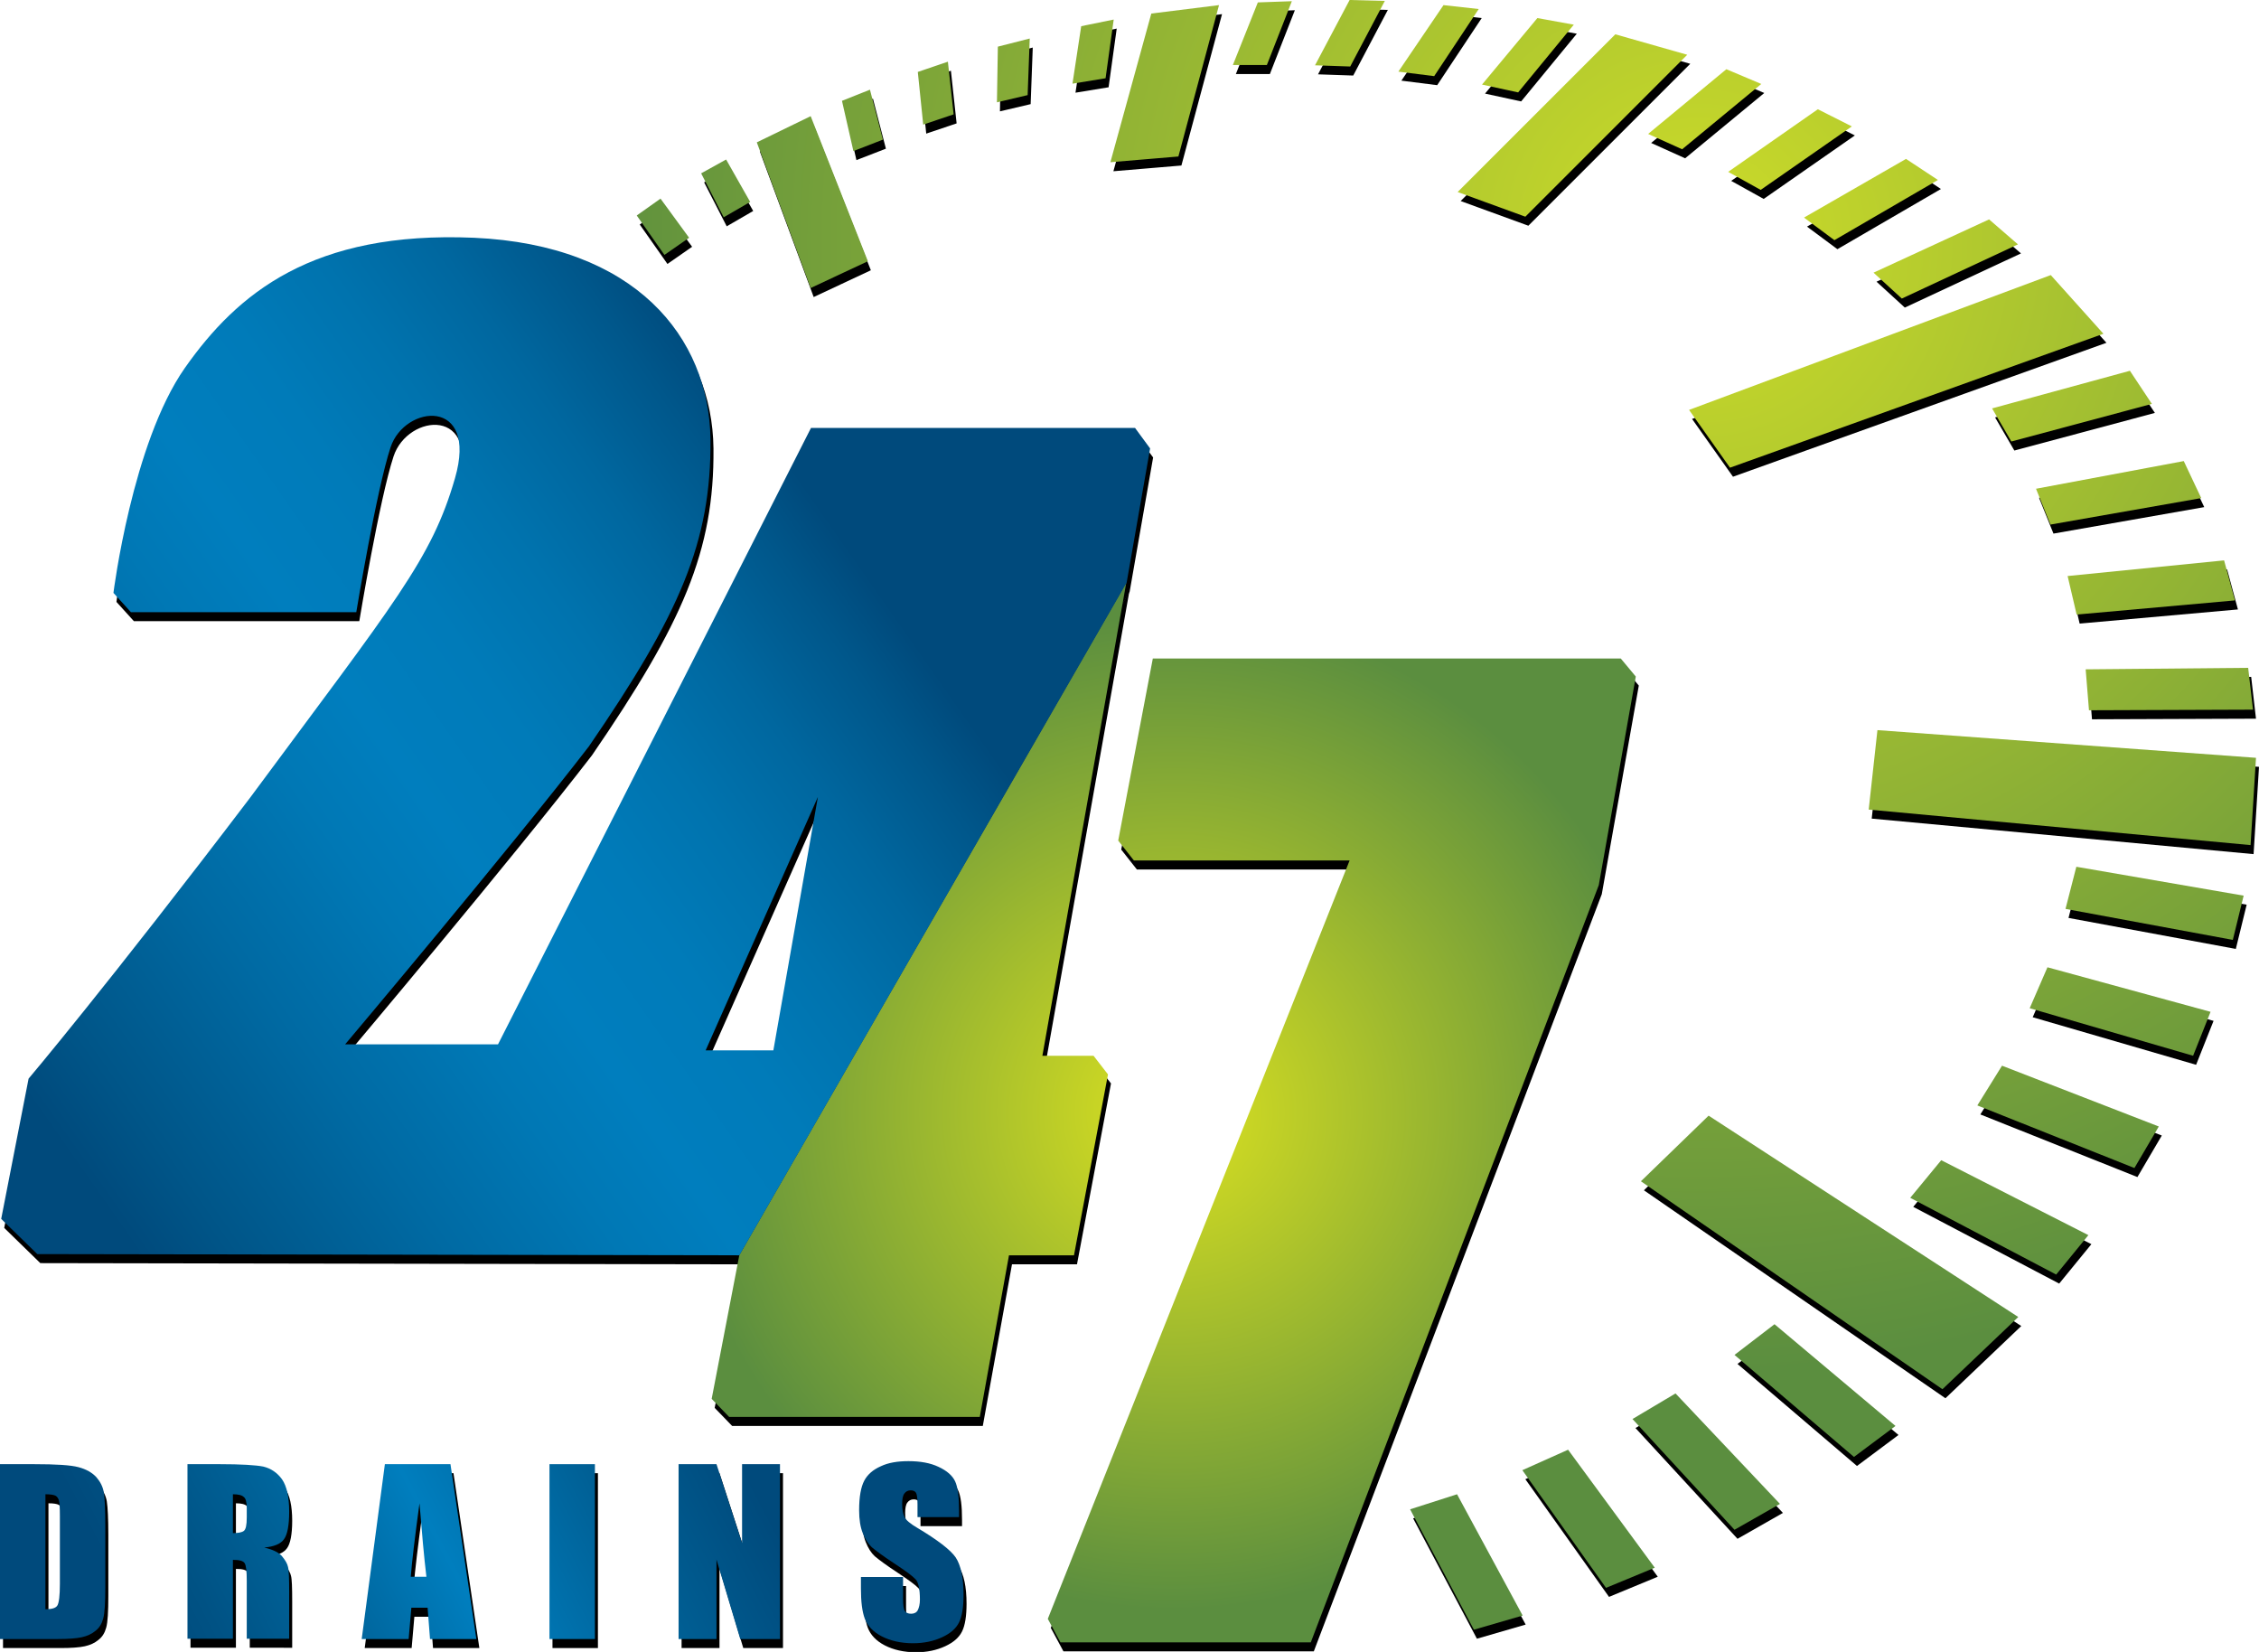 <?xml version="1.0" encoding="utf-8"?>
<!-- Generator: Adobe Illustrator 28.1.0, SVG Export Plug-In . SVG Version: 6.00 Build 0)  -->
<svg version="1.1" id="Layer_1" xmlns="http://www.w3.org/2000/svg" xmlns:xlink="http://www.w3.org/1999/xlink" x="0px" y="0px"
	 viewBox="0 0 750.7 548.9" style="enable-background:new 0 0 750.7 548.9;" xml:space="preserve">
<style type="text/css">
	.st0{fill:url(#SVGID_1_);}
	.st1{fill:url(#SVGID_00000144307893519027273480000014765475426091840934_);}
	.st2{fill:url(#SVGID_00000169516793057463173080000012269035220230710965_);}
	.st3{fill:url(#SVGID_00000143616477383875374590000015962079418688837252_);}
	.st4{fill:url(#SVGID_00000124158374951605928440000005909555306327306140_);}
	.st5{fill:url(#SVGID_00000119077471313209446830000007249171547921648830_);}
	.st6{fill:url(#SVGID_00000142138629654246632750000008596875254165583523_);}
	.st7{fill:url(#SVGID_00000089539892967078559930000017946187707559256240_);}
	.st8{fill:url(#SVGID_00000063633299040525920680000013051055756410053797_);}
</style>
<g>
	<g>
		<g>
			<g>
				<path d="M212.6,74.6l9.2,13.1L230,82L220.5,69L212.6,74.6z M507.9,75l53.8-53.8l-23.9-6.8l-52.4,52.4L507.9,75z M524,11.2
					L511.9,9l-18.4,22.1l12,2.6L524,11.2z M560,52.6l26.3-21.7L574.7,26l-26,21.5L560,52.6z M586.1,66.1L616.4,45l-11.3-5.7
					l-29.8,20.8L586.1,66.1z M234,60.6l7.5,14.6l8.8-5.1L242.3,56L234,60.6z M252.5,50.3l17.9,48.4l19-8.9l-19-48.2L252.5,50.3z
					 M280.8,36.5l3.8,16.7l9.8-3.8l-4.3-16.6L280.8,36.5z M691.1,207.2l52.6-4.7l-3.6-13.3l-52,5.2L691.1,207.2z M306,26.9l1.8,17.5
					l10.1-3.4L316,23.5L306,26.9z M695.2,239l54.5-0.2l-1.6-13.9l-54,0.5L695.2,239z M682.4,177.3l50.1-8.8l-5.8-12.3l-49.1,9.2
					L682.4,177.3z M575.9,158.4l124.1-44.5l-17.5-19.5l-120.2,44.8L575.9,158.4z M633,102.2l38.6-18l-9.6-8.3l-38.4,17.7L633,102.2z
					 M669.4,149.7l46.7-12.5l-7.3-11L663,138.7L669.4,149.7z M610.6,82.8L645,62.8l-10.6-7l-33.9,19.5L610.6,82.8z M675.5,338
					l54.3,15.8l5.8-14.6l-54.2-14.8L675.5,338z M546.3,395.5l100.2,69.1l25.2-24l-102.9-66.9L546.3,395.5z M577.4,453.2l39.7,33.9
					l13.8-10.3L590.7,443L577.4,453.2z M635.8,401l48.5,25.5l10.7-13.1l-48.9-24.9L635.8,401z M543.5,474.5l33.9,36.8l15.1-8.6
					L557.8,466L543.5,474.5z M624.9,245.6L622,272l126.9,11.8l1.8-29L624.9,245.6z M687.4,305l55.6,10.3l3.6-14.7L691,291L687.4,305
					z M658.1,370.3l52.2,20.8l8.1-13.8l-52.1-20.2L658.1,370.3z M370,56.9l22.6-1.9l13.5-50.3l-22.5,2.8L370,56.9z M332.3,37
					l10.2-2.4l0.7-18.8l-10.6,2.7L332.3,37z M410.7,24.6h11.3l8.3-21.2L419,3.8L410.7,24.6z M360.3,11.7l-2.9,19.1l11-1.8l2.7-19.5
					L360.3,11.7z M469.6,504.5l21.2,40l16.2-4.7l-21.8-40.3L469.6,504.5z M438,24.7l11.7,0.4l11.5-21.8L449.5,3L438,24.7z
					 M506.9,491.5l27.8,39.1l16.2-6.7l-28.8-39.3L506.9,491.5z M492.4,6l-11.7-1.3l-15,22.1l11.9,1.5L492.4,6z"/>
			</g>
		</g>
		<g>
			<g>
				<path d="M1,489.5h11.3c7.3,0,12.2,0.3,14.8,1c2.6,0.7,4.5,1.8,5.9,3.3c1.3,1.5,2.2,3.2,2.5,5.1c0.3,1.9,0.5,5.6,0.5,11.1v20.3
					c0,5.2-0.2,8.7-0.7,10.5c-0.5,1.8-1.3,3.1-2.6,4.1c-1.2,1-2.7,1.7-4.5,2.1c-1.8,0.4-4.5,0.6-8.1,0.6H1V489.5z M16.1,499.5v38.2
					c2.2,0,3.5-0.4,4-1.3c0.5-0.9,0.8-3.2,0.8-7.1v-22.6c0-2.6-0.1-4.3-0.3-5.1c-0.2-0.7-0.6-1.3-1.1-1.6
					C18.9,499.7,17.8,499.5,16.1,499.5z"/>
				<path d="M63.3,489.5H74c7.1,0,12,0.3,14.5,0.8c2.5,0.6,4.6,2,6.2,4.2c1.6,2.3,2.4,5.9,2.4,10.8c0,4.5-0.6,7.6-1.7,9.1
					c-1.1,1.6-3.3,2.5-6.6,2.8c3,0.7,5,1.7,6,3c1,1.2,1.7,2.4,1.9,3.4c0.3,1,0.4,3.9,0.4,8.6v15.3H83v-19.3c0-3.1-0.2-5-0.7-5.8
					s-1.8-1.1-3.9-1.1v26.2H63.3V489.5z M78.4,499.5v12.9c1.7,0,2.9-0.2,3.6-0.7c0.7-0.5,1-2,1-4.5V504c0-1.8-0.3-3.1-1-3.6
					C81.4,499.8,80.2,499.5,78.4,499.5z"/>
				<path d="M150.7,489.5l8.6,58.1h-15.4l-0.8-10.4h-5.4l-0.9,10.4h-15.6l7.7-58.1H150.7z M142.7,526.9c-0.8-6.6-1.5-14.7-2.3-24.4
					c-1.5,11.1-2.5,19.3-2.9,24.4H142.7z"/>
				<path d="M198.7,489.5v58.1h-15.1v-58.1H198.7z"/>
				<path d="M260.2,489.5v58.1h-13.2l-7.9-26.4v26.4h-12.6v-58.1h12.6l8.5,26.2v-26.2H260.2z"/>
				<path d="M319.9,507.1h-14v-4.3c0-2-0.2-3.3-0.5-3.8c-0.4-0.6-1-0.8-1.8-0.8c-0.9,0-1.6,0.4-2.1,1.1c-0.5,0.7-0.7,1.9-0.7,3.4
					c0,1.9,0.3,3.4,0.8,4.4c0.5,1,1.9,2.2,4.3,3.6c6.7,4,11,7.3,12.7,9.8c1.7,2.6,2.6,6.7,2.6,12.4c0,4.1-0.5,7.2-1.5,9.2
					c-1,2-2.8,3.6-5.6,4.9s-6,2-9.7,2c-4,0-7.5-0.8-10.4-2.3c-2.9-1.5-4.7-3.5-5.6-5.8c-0.9-2.4-1.3-5.7-1.3-10.1v-3.8h14v7.1
					c0,2.2,0.2,3.6,0.6,4.2c0.4,0.6,1.1,0.9,2.1,0.9s1.8-0.4,2.2-1.2s0.7-2,0.7-3.5c0-3.4-0.5-5.7-1.4-6.7c-1-1.1-3.3-2.8-7.1-5.3
					c-3.8-2.5-6.2-4.3-7.5-5.4c-1.2-1.1-2.2-2.7-3-4.7c-0.8-2-1.2-4.5-1.2-7.6c0-4.5,0.6-7.7,1.7-9.8c1.1-2.1,3-3.7,5.5-4.8
					c2.5-1.2,5.6-1.7,9.2-1.7c3.9,0,7.3,0.6,10,1.9c2.8,1.3,4.6,2.9,5.5,4.8s1.3,5.2,1.3,9.8V507.1z"/>
			</g>
		</g>
		<g>
			<g>
				<path d="M369.2,360l-4.8-6.2h-17l27.9-157.3L246.7,420h0l-9.2,47.8l5.8,6h83.3l9.7-53.7l21.6,0L369.2,360z M539.6,221.8H384.1
					l-11.5,60.5l5.2,6.6h71.7l-100.3,252l4.2,7.8h83.2l95.7-251.6l12.3-69.3L539.6,221.8z"/>
			</g>
		</g>
		<path d="M383.2,152l-5-6.8H270.5L166.5,350h-50.8c0,0,54.8-65,81-99c30.2-44,40.7-68,40.4-102c-0.4-34-25-64.6-78.6-67
			c-53.6-2.3-78.6,18.4-96.1,43.3C44.9,150.3,38.7,200,38.7,200l5.8,6.4h74.9c0,0,6.7-40.6,11.4-54.8c4.7-14.2,29.2-16.7,21.4,10.3
			c-7.8,27-19.8,40.9-68.2,106.3c-47.6,62.6-73.5,93.2-73.5,93.2L1.4,408l12,11.7l233.3,0.4l128.7-223.5L383.2,152z M235.5,352
			l37.3-84.2L258,352H235.5z"/>
	</g>
	<g>
		<g>
			<g>
				
					<radialGradient id="SVGID_1_" cx="626.995" cy="140.949" r="375.822" gradientTransform="matrix(1 0 0 1 -62.38 -60.709)" gradientUnits="userSpaceOnUse">
					<stop  offset="0" style="stop-color:#CDDC29"/>
					<stop  offset="1" style="stop-color:#5B8E3F"/>
				</radialGradient>
				<path class="st0" d="M523,8.2L510.9,6l-18.4,22.1l12,2.6L523,8.2z M211.6,71.6l9.2,13.1L229,79L219.5,66L211.6,71.6z M559,49.6
					l26.3-21.7L573.7,23l-26,21.5L559,49.6z M506.9,72l53.8-53.8l-23.9-6.8l-52.4,52.4L506.9,72z M279.8,33.5l3.8,16.7l9.8-3.8
					l-4.3-16.6L279.8,33.5z M251.5,47.3l17.9,48.4l19-8.9l-19-48.2L251.5,47.3z M305,23.9l1.8,17.5l10.1-3.4L315,20.5L305,23.9z
					 M233,57.6l7.5,14.6l8.8-5.1L241.3,53L233,57.6z M585.1,63.1L615.4,42l-11.3-5.7l-29.8,20.8L585.1,63.1z M668.4,146.7l46.7-12.5
					l-7.3-11L662,135.7L668.4,146.7z M681.4,174.3l50.1-8.8l-5.8-12.3l-49.1,9.2L681.4,174.3z M694.2,236l54.5-0.2l-1.6-13.9
					l-54,0.5L694.2,236z M690.1,204.2l52.6-4.7l-3.6-13.3l-52,5.2L690.1,204.2z M609.6,79.8L644,59.8l-10.6-7l-33.9,19.5L609.6,79.8
					z M632,99.2l38.6-18l-9.6-8.3l-38.4,17.7L632,99.2z M574.9,155.4l124.1-44.5l-17.5-19.5l-120.2,44.8L574.9,155.4z M359.3,8.7
					l-2.9,19.1l11-1.8l2.7-19.5L359.3,8.7z M634.8,398l48.5,25.5l10.7-13.1l-48.9-24.9L634.8,398z M576.4,450.2l39.7,33.9l13.8-10.3
					L589.7,440L576.4,450.2z M545.3,392.5l100.2,69.1l25.2-24l-102.9-66.9L545.3,392.5z M657.1,367.3l52.2,20.8l8.1-13.8l-52.1-20.2
					L657.1,367.3z M623.9,242.6L621,269l126.9,11.8l1.8-29L623.9,242.6z M674.5,335l54.3,15.8l5.8-14.6l-54.2-14.8L674.5,335z
					 M686.4,302l55.6,10.3l3.6-14.7L690,288L686.4,302z M409.7,21.6h11.3l8.3-21.2L418,0.8L409.7,21.6z M331.3,34l10.2-2.4l0.7-18.8
					l-10.6,2.7L331.3,34z M369,53.9l22.6-1.9l13.5-50.3l-22.5,2.8L369,53.9z M437,21.7l11.7,0.4l11.5-21.8L448.5,0L437,21.7z
					 M505.9,488.5l27.8,39.1l16.2-6.7l-28.8-39.2L505.9,488.5z M542.5,471.5l33.9,36.8l15.1-8.6L556.8,463L542.5,471.5z M491.4,3
					l-11.7-1.3l-15,22.1l11.9,1.5L491.4,3z M468.6,501.5l21.2,40l16.2-4.7l-21.8-40.3L468.6,501.5z"/>
			</g>
		</g>
		<g>
			<g>
				
					<linearGradient id="SVGID_00000120530735218045269090000010140657819593425055_" gradientUnits="userSpaceOnUse" x1="238.939" y1="471.829" x2="59.767" y2="566.171">
					<stop  offset="0" style="stop-color:#004A7C"/>
					<stop  offset="0.215" style="stop-color:#005E93"/>
					<stop  offset="0.5" style="stop-color:#007EBE"/>
					<stop  offset="0.691" style="stop-color:#00659C"/>
					<stop  offset="0.889" style="stop-color:#005284"/>
					<stop  offset="1" style="stop-color:#004A7C"/>
				</linearGradient>
				<path style="fill:url(#SVGID_00000120530735218045269090000010140657819593425055_);" d="M0,486.5h11.3c7.3,0,12.2,0.3,14.8,1
					c2.6,0.7,4.5,1.8,5.9,3.3c1.3,1.5,2.2,3.2,2.5,5.1c0.3,1.9,0.5,5.6,0.5,11.1v20.3c0,5.2-0.2,8.7-0.7,10.5
					c-0.5,1.8-1.3,3.1-2.6,4.1c-1.2,1-2.7,1.7-4.5,2.1c-1.8,0.4-4.5,0.6-8.1,0.6H0V486.5z M15.1,496.5v38.2c2.2,0,3.5-0.4,4-1.3
					c0.5-0.9,0.8-3.2,0.8-7.1v-22.6c0-2.6-0.1-4.3-0.3-5.1c-0.2-0.7-0.6-1.3-1.1-1.6C17.9,496.7,16.8,496.5,15.1,496.5z"/>
				
					<linearGradient id="SVGID_00000039835537280045317790000009625701009933611648_" gradientUnits="userSpaceOnUse" x1="238.939" y1="471.829" x2="59.767" y2="566.171">
					<stop  offset="0" style="stop-color:#004A7C"/>
					<stop  offset="0.215" style="stop-color:#005E93"/>
					<stop  offset="0.5" style="stop-color:#007EBE"/>
					<stop  offset="0.691" style="stop-color:#00659C"/>
					<stop  offset="0.889" style="stop-color:#005284"/>
					<stop  offset="1" style="stop-color:#004A7C"/>
				</linearGradient>
				<path style="fill:url(#SVGID_00000039835537280045317790000009625701009933611648_);" d="M62.3,486.5H73c7.1,0,12,0.3,14.5,0.8
					c2.5,0.6,4.6,2,6.2,4.2c1.6,2.3,2.4,5.9,2.4,10.8c0,4.5-0.6,7.6-1.7,9.1c-1.1,1.6-3.3,2.5-6.6,2.8c3,0.7,5,1.7,6,3
					c1,1.2,1.7,2.4,1.9,3.4c0.3,1,0.4,3.9,0.4,8.6v15.3H82v-19.3c0-3.1-0.2-5-0.7-5.8s-1.8-1.1-3.9-1.1v26.2H62.3V486.5z
					 M77.4,496.5v12.9c1.7,0,2.9-0.2,3.6-0.7c0.7-0.5,1-2,1-4.5V501c0-1.8-0.3-3.1-1-3.6C80.4,496.8,79.2,496.5,77.4,496.5z"/>
				
					<linearGradient id="SVGID_00000164474073028195541220000002391351972719307946_" gradientUnits="userSpaceOnUse" x1="238.939" y1="471.829" x2="59.767" y2="566.171">
					<stop  offset="0" style="stop-color:#004A7C"/>
					<stop  offset="0.215" style="stop-color:#005E93"/>
					<stop  offset="0.5" style="stop-color:#007EBE"/>
					<stop  offset="0.691" style="stop-color:#00659C"/>
					<stop  offset="0.889" style="stop-color:#005284"/>
					<stop  offset="1" style="stop-color:#004A7C"/>
				</linearGradient>
				<path style="fill:url(#SVGID_00000164474073028195541220000002391351972719307946_);" d="M149.7,486.5l8.6,58.1h-15.4l-0.8-10.4
					h-5.4l-0.9,10.4h-15.6l7.7-58.1H149.7z M141.7,523.9c-0.8-6.6-1.5-14.7-2.3-24.4c-1.5,11.1-2.5,19.3-2.9,24.4H141.7z"/>
				
					<linearGradient id="SVGID_00000046307983386733020270000001120329625260135562_" gradientUnits="userSpaceOnUse" x1="238.939" y1="471.829" x2="59.767" y2="566.171">
					<stop  offset="0" style="stop-color:#004A7C"/>
					<stop  offset="0.215" style="stop-color:#005E93"/>
					<stop  offset="0.5" style="stop-color:#007EBE"/>
					<stop  offset="0.691" style="stop-color:#00659C"/>
					<stop  offset="0.889" style="stop-color:#005284"/>
					<stop  offset="1" style="stop-color:#004A7C"/>
				</linearGradient>
				<path style="fill:url(#SVGID_00000046307983386733020270000001120329625260135562_);" d="M197.7,486.5v58.1h-15.1v-58.1H197.7z"
					/>
				
					<linearGradient id="SVGID_00000050633196441307446670000009661586683701682079_" gradientUnits="userSpaceOnUse" x1="238.939" y1="471.829" x2="59.767" y2="566.171">
					<stop  offset="0" style="stop-color:#004A7C"/>
					<stop  offset="0.215" style="stop-color:#005E93"/>
					<stop  offset="0.5" style="stop-color:#007EBE"/>
					<stop  offset="0.691" style="stop-color:#00659C"/>
					<stop  offset="0.889" style="stop-color:#005284"/>
					<stop  offset="1" style="stop-color:#004A7C"/>
				</linearGradient>
				<path style="fill:url(#SVGID_00000050633196441307446670000009661586683701682079_);" d="M259.2,486.5v58.1h-13.2l-7.9-26.4
					v26.4h-12.6v-58.1h12.6l8.5,26.2v-26.2H259.2z"/>
				
					<linearGradient id="SVGID_00000057829356188998929720000007769513090910599303_" gradientUnits="userSpaceOnUse" x1="238.939" y1="471.829" x2="59.767" y2="566.171">
					<stop  offset="0" style="stop-color:#004A7C"/>
					<stop  offset="0.215" style="stop-color:#005E93"/>
					<stop  offset="0.5" style="stop-color:#007EBE"/>
					<stop  offset="0.691" style="stop-color:#00659C"/>
					<stop  offset="0.889" style="stop-color:#005284"/>
					<stop  offset="1" style="stop-color:#004A7C"/>
				</linearGradient>
				<path style="fill:url(#SVGID_00000057829356188998929720000007769513090910599303_);" d="M318.9,504.1h-14v-4.3
					c0-2-0.2-3.3-0.5-3.8c-0.4-0.6-1-0.8-1.8-0.8c-0.9,0-1.6,0.4-2.1,1.1c-0.5,0.7-0.7,1.9-0.7,3.4c0,1.9,0.3,3.4,0.8,4.4
					c0.5,1,1.9,2.2,4.3,3.6c6.7,4,11,7.3,12.7,9.8c1.7,2.6,2.6,6.7,2.6,12.4c0,4.1-0.5,7.2-1.5,9.2c-1,2-2.8,3.6-5.6,4.9s-6,2-9.7,2
					c-4,0-7.5-0.8-10.4-2.3c-2.9-1.5-4.7-3.5-5.6-5.8c-0.9-2.4-1.3-5.7-1.3-10.1v-3.8h14v7.1c0,2.2,0.2,3.6,0.6,4.2
					c0.4,0.6,1.1,0.9,2.1,0.9s1.8-0.4,2.2-1.2s0.7-2,0.7-3.5c0-3.4-0.5-5.7-1.4-6.7c-1-1.1-3.3-2.8-7.1-5.3
					c-3.8-2.5-6.2-4.3-7.5-5.4c-1.2-1.1-2.2-2.7-3-4.7c-0.8-2-1.2-4.5-1.2-7.6c0-4.5,0.6-7.7,1.7-9.8c1.1-2.1,3-3.7,5.5-4.8
					c2.5-1.2,5.6-1.7,9.2-1.7c3.9,0,7.3,0.6,10,1.9c2.8,1.3,4.6,2.9,5.5,4.8s1.3,5.2,1.3,9.8V504.1z"/>
			</g>
		</g>
		<g>
			<g>
				
					<radialGradient id="SVGID_00000039856454905125114240000007180677692744319881_" cx="452.458" cy="430.323" r="165.237" gradientTransform="matrix(1 0 0 1 -62.38 -60.709)" gradientUnits="userSpaceOnUse">
					<stop  offset="0" style="stop-color:#DBE120"/>
					<stop  offset="1" style="stop-color:#5B8E3F"/>
				</radialGradient>
				<path style="fill:url(#SVGID_00000039856454905125114240000007180677692744319881_);" d="M368.2,357l-4.8-6.2h-17l27.9-157.3
					L245.7,417h0l-9.2,47.8l5.8,6h83.3l9.7-53.7l21.6,0L368.2,357z M538.6,218.8H383.1l-11.5,60.5l5.2,6.6h71.7l-100.3,252l4.2,7.8
					h83.2l95.7-251.6l12.3-69.3L538.6,218.8z"/>
			</g>
		</g>
		
			<linearGradient id="SVGID_00000018929288209705398060000010477401247116979890_" gradientUnits="userSpaceOnUse" x1="278.841" y1="177.603" x2="10.325" y2="365.964">
			<stop  offset="0" style="stop-color:#004A7C"/>
			<stop  offset="6.480050e-02" style="stop-color:#00578B"/>
			<stop  offset="0.165" style="stop-color:#00679F"/>
			<stop  offset="0.27" style="stop-color:#0073AE"/>
			<stop  offset="0.379" style="stop-color:#007BB9"/>
			<stop  offset="0.5" style="stop-color:#007EBE"/>
			<stop  offset="0.597" style="stop-color:#0078B5"/>
			<stop  offset="0.741" style="stop-color:#006AA3"/>
			<stop  offset="0.914" style="stop-color:#005689"/>
			<stop  offset="1" style="stop-color:#004A7C"/>
		</linearGradient>
		<path style="fill:url(#SVGID_00000018929288209705398060000010477401247116979890_);" d="M382.2,149l-5-6.8H269.5L165.5,347h-50.8
			c0,0,54.8-65,81-99c30.2-44,40.7-68,40.4-102c-0.4-34-25-64.6-78.6-67c-53.6-2.3-78.6,18.4-96.1,43.3
			C43.9,147.3,37.7,197,37.7,197l5.8,6.4h74.9c0,0,6.7-40.6,11.4-54.8c4.7-14.2,29.2-16.7,21.4,10.3c-7.8,27-19.8,40.9-68.2,106.3
			c-47.6,62.6-73.5,93.2-73.5,93.2L0.4,405l12,11.7l233.3,0.4l128.7-223.5L382.2,149z M234.5,349l37.3-84.2L257,349H234.5z"/>
	</g>
</g>
</svg>
